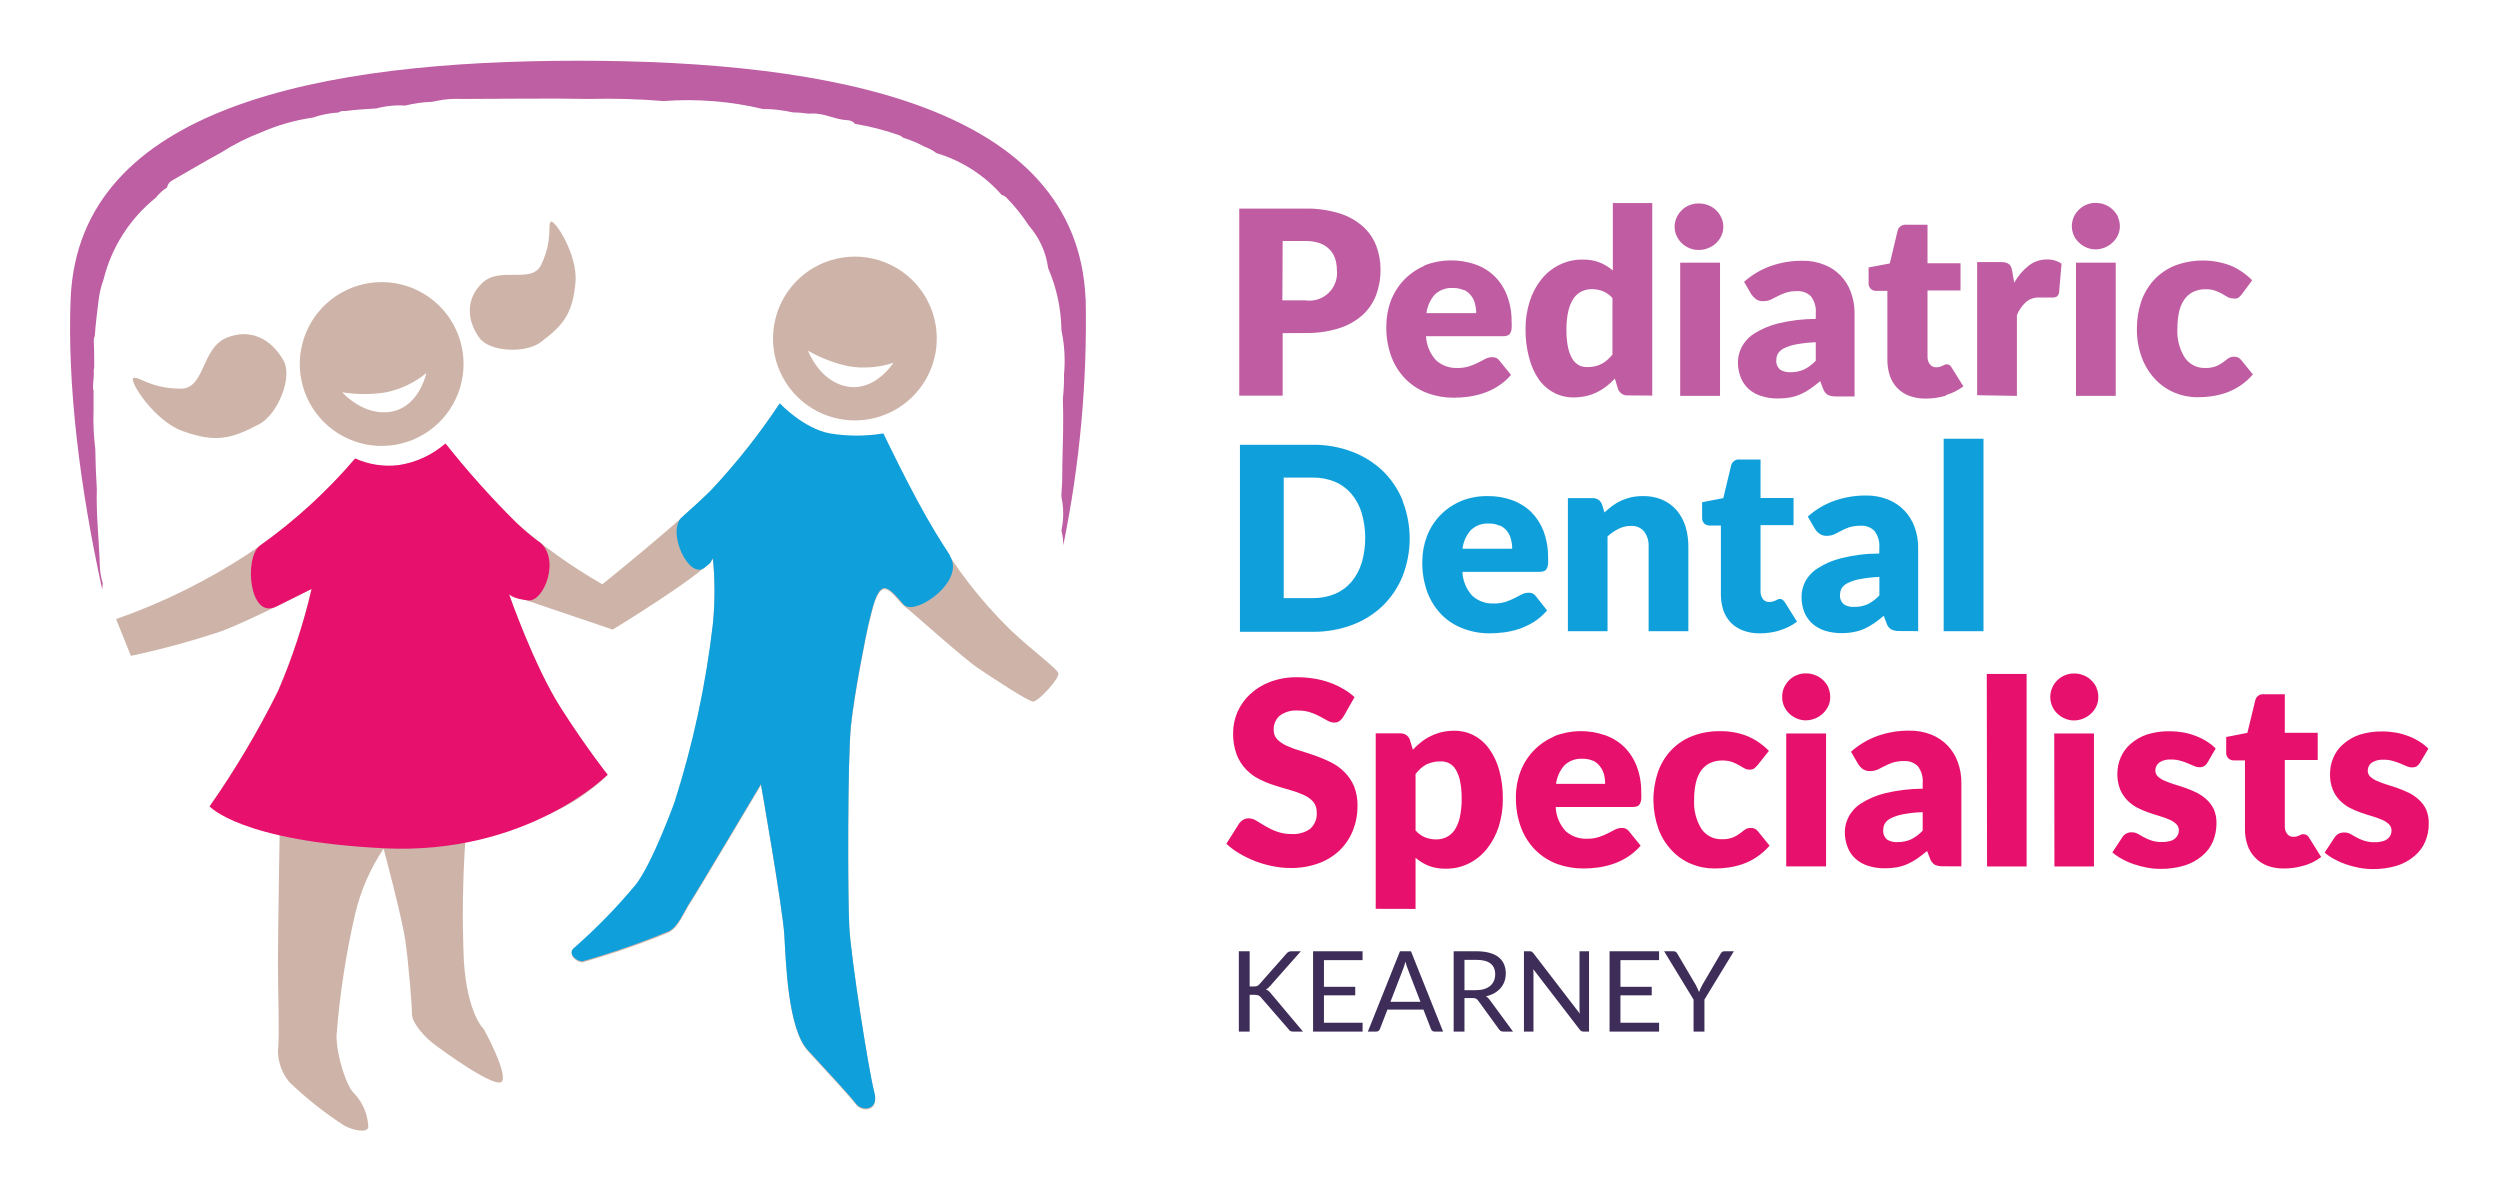 <svg xmlns="http://www.w3.org/2000/svg" width="786" height="375" viewBox="0 0 786 375" fill="none"><g clip-path="url(#clip0_2059_2)"><path d="M341.309 93.992c-2.572-60.524-79.419-74.898-159.533-74.898-80.114.0-156.991 14.163-159.563 74.717-1.119 26.964 2.874 59.404 9.924 91.512L32.318 183.355C31.737 181.513 31.421 179.597 31.38 177.666 31.138 169.798 30.2 161.748 30.442 153.82 30.17 149.613 30.019 145.376 29.958 141.17 29.456 137.156 29.274 133.108 29.414 129.065c0 0 0-.181.0-.302C29.414 128.097 29.414 127.401 29.414 126.735V126.523c0-1.271.0-2.511.0-3.782C29.241 122.341 29.179 121.902 29.232 121.47 29.232 120.562 29.414 119.533 29.474 118.443c.061-1.089.0-1.271.0-1.876C29.473 116.218 29.524 115.872 29.626 115.538 29.626 112.724 29.626 109.909 29.474 107.125 29.464 106.602 29.578 106.083 29.807 105.612 30.019 101.981 30.564 98.228 30.927 94.96 31.167 92.562 31.706 90.204 32.53 87.939c2.507-10.169 8.291-19.23 16.459-25.783C49.974 60.89 51.172 59.805 52.528 58.948 52.599 58.502 52.77 58.078 53.026 57.706 53.282 57.334 53.619 57.024 54.011 56.8 59.305 53.773 64.388 50.747 69.562 47.933 73.517 45.396 77.725 43.276 82.117 41.608 87.288 39.336 92.743 37.779 98.334 36.978 100.94 36.074 103.658 35.534 106.412 35.374 106.786 35.105 107.224 34.939 107.683 34.89H108.53 108.681C111.888 34.497 115.095 34.255 118.302 34.103 121.256 33.301 124.323 32.995 127.378 33.195 130.151 32.495 132.991 32.099 135.85 32.015L137.483 31.682C139.94 31.178 142.451 30.985 144.956 31.107c13.463.0 26.927-.242 40.39.0C193.098 30.909 200.854 31.131 208.582 31.773 219.097 30.985 229.67 31.833 239.925 34.285 241.656 34.264 243.385 34.375 245.099 34.618 246.513 34.782 247.917 35.024 249.304 35.344 250.878 35.344 252.33 35.495 253.994 35.707H254.871C259.228 35.435 262.314 37.614 266.459 37.795 266.913 37.797 267.361 37.902 267.77 38.101 268.178 38.3 268.537 38.589 268.819 38.945 273.544 39.724 278.191 40.919 282.705 42.516 283.174 42.68 283.598 42.949 283.946 43.303 284.733 43.545 285.549 43.817 286.336 44.12 287.807 44.664 289.233 45.322 290.602 46.087 291.979 46.577 293.274 47.27 294.444 48.145 302.369 50.513 309.467 55.064 314.927 61.279 315.55 61.423 316.111 61.763 316.53 62.247 319.139 64.909 321.471 67.829 323.489 70.962 326.787 74.71 328.894 79.357 329.54 84.308 332.212 90.473 333.631 97.108 333.715 103.827 334.681 108.38 334.956 113.052 334.532 117.687 334.564 120.224 334.442 122.76 334.169 125.283 334.411 132.424 334.169 139.566 333.987 146.708 333.987 147.162 333.987 147.616 333.987 148.04 334.02 150.464 333.929 152.888 333.715 155.302 333.715 155.635 333.715 155.938 333.715 156.241 334.456 159.702 334.456 163.28 333.715 166.741 334.085 168.288 334.278 169.872 334.29 171.462 339.504 145.97 341.868 119.976 341.339 93.961" fill="#be5ea3"/><path d="M111.675 144.166C101.867 155.629 90.549 165.707 78.031 174.125 65.071 182.628 51.121 189.519 36.492 194.643l4.659 11.56C50.924 204.121 60.571 201.484 70.044 198.305 79.514 194.643 97.909 185.171 97.909 185.171 95.363 196.156 91.84 206.892 87.38 217.249 81.113 229.872 73.912 242.011 65.839 253.563 69.092 255.79 72.634 257.562 76.368 258.829 80.17 259.911 84.028 260.79 87.925 261.461 87.925 261.461 87.38 294.053 87.38 302.466S87.925 326.676 87.38 330.338C87.395 333.998 88.703 337.534 91.071 340.324 96.402 345.424 102.207 350.004 108.407 354.002 111.584 355.576 115.245 356.091 115.789 354.517 115.701 350.624 114.207 346.894 111.584 344.016 108.952 341.898 105.805 331.911 105.805 325.617 106.799 312.717 108.761 299.91 111.675 287.305 113.397 279.996 116.42 273.056 120.6 266.818c0 0 5.778 21.546 6.837 28.9C128.496 303.072 129.525 316.235 129.525 318.868S133.216 325.708 135.848 327.796C138.48 329.884 156.361 342.927 157.904 339.9 159.447 336.874 152.125 323.589 152.125 323.589S146.891 318.868 145.832 302.043C145.284 289.252 145.455 276.441 146.346 263.67 154.541 261.865 162.623 259.581 170.55 256.831 178.189 253.84 185.161 249.366 191.063 243.667c0 0-6.323-7.868-14.704-21.002-8.38-13.133-16.307-35.769-16.307-35.769l32.584 11.045s26.806-16.311 31.525-22.091C224.834 182.673 224.834 189.545 224.161 196.368 221.972 215.47 217.919 234.312 212.06 252.625c0 0-6.838 18.914-12.102 25.753C194.013 285.541 187.508 292.22 180.504 298.351 178.416 299.924 181.048 302.557 183.136 302.557 192.386 299.935 201.477 296.783 210.365 293.115 213.391 291.511 215.085 286.791 217.173 283.643 219.26 280.496 239.258 246.845 239.258 246.845S246.096 285.731 246.61 294.144C247.125 302.557 247.669 323.589 253.992 330.459 260.316 337.328 267.123 344.652 269.12 347.284 271.117 349.917 276.502 349.403 274.898 343.623 273.295 337.843 267.546 301.558 267.032 291.542 266.518 281.525 266.518 238.462 267.546 228.476 268.575 218.489 272.296 199.545 273.355 195.339 274.414 191.132 275.443 186.412 277.531 185.352 279.618 184.293 282.795 189.559 284.368 190.618s18.395 16.281 23.145 19.459c4.75 3.177 15.762 10.5 17.336 10.5C326.422 220.577 333.26 213.224 332.745 211.65 332.231 210.076 324.849 204.811 317.618 197.972 308.382 188.927 300.422 178.664 293.959 167.468 286.607 155.363 277.652 136.449 277.652 136.449 272.082 137.364 266.4 137.364 260.83 136.449 252.449 134.875 245.067 127.007 245.067 127.007 238.657 136.669 231.451 145.78 223.526 154.243c-10.529 10.531-34.157 29.445-34.157 29.445-9.709-5.553-18.831-12.072-27.23-19.458C154.303 156.445 146.937 148.199 140.084 139.536 135.926 143.17 130.812 145.533 125.35 146.345 120.696 146.913 115.976 146.191 111.705 144.257" fill="#ceb4a8"/><path d="M169.189 170.161C166.702 168.297 164.338 166.276 162.11 164.109 154.273 156.324 146.908 148.078 140.054 139.415 135.896 143.049 130.782 145.412 125.32 146.224 120.666 146.792 115.946 146.07 111.675 144.136c-8.815 10.32-18.864 19.518-29.922 27.387C76.701 175.124 78.274 194.885 86.836 190.709 92.887 187.683 98 185.141 98 185.141 95.454 196.126 91.931 206.862 87.472 217.218 81.204 229.842 74.004 241.981 65.93 253.533c0 0 9.5 10.894 54.67 13.164C165.77 268.966 191.033 243.546 191.033 243.546S184.71 235.678 176.299 222.545c-8.411-13.134-16.277-35.77-16.277-35.77S161.081 188.258 166.073 188.772C171.065 189.287 176.481 175.366 169.34 170.191" fill="#e7106c"/><path d="M298.8 174.791C297.196 172.37 295.623 169.859 294.05 167.286 286.698 155.182 277.743 136.268 277.743 136.268 272.173 137.182 266.491 137.182 260.921 136.268 252.541 134.694 245.158 126.796 245.158 126.796 238.753 136.462 231.547 145.572 223.617 154.032 221.106 156.543 217.869 159.509 214.39 162.596 209.488 166.893 216.417 182.236 221.439 178.544 224.464 176.214 222.982 177.031 224.132 175.518 224.804 182.34 224.804 189.213 224.132 196.035c-2.19 19.103-6.243 37.945-12.102 56.257.0.0-6.838 18.914-12.102 25.753C193.983 285.208 187.478 291.887 180.474 298.018 178.387 299.592 181.019 302.224 183.106 302.224 192.361 299.605 201.453 296.442 210.335 292.752 213.361 291.179 215.055 286.458 217.143 283.311 219.23 280.163 239.229 246.512 239.229 246.512S246.066 285.399 246.58 293.812C247.095 302.224 247.639 323.257 253.963 330.126 260.286 336.995 267.093 344.319 269.09 346.952 271.087 349.584 276.472 349.07 274.869 343.29 273.265 337.51 267.517 301.226 267.002 291.209 266.488 281.192 266.488 238.13 267.517 228.143 268.545 218.157 272.267 199.213 273.326 195.006 274.384 190.8 275.413 186.079 277.501 185.02 279.588 183.961 283.552 189.68 284.338 190.285 288.181 193.523 303.792 182.478 298.558 174.64" fill="#0fa0db"/><path d="M173.213 69.691C172.003 70.629 174 75.078 170.188 83.158 167.313 89.483 157.299 83.551 151.611 88.968 146.438 93.901 146.649 100.589 150.734 106.248 153.941 110.666 165.256 111.18 170.006 107.579 177.297 102.102 180.051 98.501 180.928 88.756 181.715 80.071 174.302 68.723 173.092 69.691" fill="#ceb4a8"/><path d="M41.938 118.867C43.451 118.08 46.991 122.135 56.854 122.196c7.685.0 6.384-12.831 14.492-16.039C78.698 103.131 85.323 106.581 89.105 113.299 92.131 118.595 87.35 130.215 81.542 133.332 72.616 138.114 67.624 139.173 57.519 135.572c-9.076-3.208-17.094-15.948-15.581-16.705" fill="#ceb4a8"/><path d="M123.171 129.398C114.428 131.093 107.59 123.346 107.59 123.346 112.17 124.076 116.837 124.076 121.417 123.346 126.044 122.363 130.37 120.288 134.033 117.293c0 0-2.118 10.441-10.862 12.105v0zm-3.176-40.702c-5.092.0-10.07 1.51-14.304 4.34C101.457 95.866 98.157 99.888 96.208 104.593 94.259 109.299 93.749 114.477 94.743 119.473 95.736 124.468 98.188 129.057 101.789 132.659c3.601 3.601 8.188 6.054 13.183 7.048C119.966 140.7 125.143 140.19 129.848 138.241 134.552 136.292 138.573 132.991 141.402 128.756 144.231 124.521 145.741 119.542 145.741 114.449 145.741 107.619 143.029 101.068 138.2 96.239 133.372 91.409 126.823 88.696 119.995 88.696" fill="#ceb4a8"/><path d="M266.397 121.53C257.624 119.986 254.023 110.242 254.023 110.242 258.03 112.561 262.381 114.226 266.912 115.175 271.593 115.926 276.387 115.542 280.889 114.055 280.889 114.055 275.171 123.134 266.397 121.53zm11.558-39.159C273.199 80.555 268.012 80.19 263.049 81.322 258.087 82.454 253.571 85.031 250.072 88.73S244.249 97.08 243.393 102.099C242.537 107.118 243.187 112.278 245.262 116.927 247.337 121.577 250.743 125.506 255.05 128.22 259.356 130.934 264.371 132.31 269.459 132.174 274.548 132.038 279.482 130.397 283.638 127.457 287.794 124.518 290.986 120.412 292.81 115.659 294.023 112.498 294.601 109.128 294.51 105.744 294.42 102.359 293.663 99.025 292.284 95.933 290.904 92.841 288.928 90.052 286.469 87.725 284.011 85.398 281.117 83.578 277.955 82.371" fill="#ceb4a8"/><path d="M763.481 235.376C762.67 234.557 761.766 233.836 760.788 233.227 759.72 232.539 758.584 231.961 757.399 231.502 756.106 230.998 754.769 230.613 753.406 230.352 751.967 230.097 750.51 229.965 749.049 229.959 746.578 229.918 744.116 230.276 741.758 231.018 739.862 231.68 738.114 232.708 736.614 234.044 735.292 235.191 734.256 236.632 733.589 238.251 732.898 239.856 732.548 241.587 732.56 243.335 732.511 244.999 732.799 246.657 733.407 248.207 733.912 249.481 734.662 250.643 735.616 251.626 736.506 252.537 737.526 253.312 738.642 253.926 739.795 254.522 740.988 255.038 742.212 255.47 743.422 255.893 744.632 256.287 745.812 256.62 746.842 256.921 747.852 257.285 748.837 257.709 749.653 258.033 750.402 258.505 751.046 259.101 751.324 259.365 751.543 259.685 751.689 260.039 751.835 260.394 751.905 260.776 751.893 261.159 751.893 261.617 751.8 262.07 751.621 262.49 751.414 262.941 751.115 263.343 750.743 263.671 750.266 264.061 749.708 264.34 749.11 264.488 748.313 264.712 747.486 264.814 746.659 264.79 745.5 264.826 744.344 264.663 743.24 264.306 742.425 264.034 741.635 263.69 740.88 263.277L739.005 262.218C738.404 261.885 737.725 261.718 737.038 261.734 736.373 261.708 735.714 261.865 735.132 262.188 734.625 262.509 734.2 262.944 733.892 263.459L730.866 268.059C731.798 268.852 732.812 269.542 733.892 270.116 735.071 270.77 736.306 271.316 737.583 271.751 738.937 272.209 740.322 272.573 741.728 272.84 743.144 273.107 744.582 273.239 746.024 273.233 748.584 273.269 751.135 272.911 753.587 272.174 755.608 271.548 757.481 270.518 759.094 269.148 760.562 267.933 761.723 266.388 762.482 264.639 763.247 262.82 763.628 260.862 763.602 258.889 763.641 257.395 763.362 255.91 762.785 254.532 762.255 253.387 761.505 252.359 760.576 251.505 759.671 250.654 758.653 249.931 757.551 249.357 756.398 248.791 755.217 248.286 754.011 247.844 752.801 247.42 751.621 247.027 750.471 246.694 749.443 246.375 748.434 246.001 747.446 245.574 746.637 245.249 745.89 244.789 745.237 244.212 744.971 243.966 744.76 243.666 744.619 243.332 744.478 242.998 744.41 242.638 744.42 242.275 744.413 241.785 744.524 241.3 744.746 240.863 744.967 240.425 745.291 240.048 745.691 239.764 746.788 239.09 748.067 238.773 749.352 238.856 750.374 238.829 751.395 238.961 752.377 239.249 753.171 239.471 753.949 239.744 754.707 240.066L756.613 240.883C757.172 241.143 757.781 241.277 758.398 241.277 758.883 241.289 759.363 241.174 759.79 240.944 760.212 240.665 760.564 240.292 760.818 239.855L763.481 235.376zm-39.15 36.798C726.295 271.601 728.14 270.678 729.777 269.451L725.995 263.398C725.817 263.084 725.581 262.807 725.299 262.581 725.035 262.394 724.716 262.298 724.392 262.309 724.154 262.246 723.903 262.246 723.665 262.309L723.03 262.611C722.768 262.746 722.495 262.857 722.213 262.944 721.839 263.049 721.452 263.1 721.064 263.096 720.672 263.115 720.281 263.037 719.928 262.868 719.574 262.699 719.267 262.444 719.037 262.127 718.542 261.432 718.296 260.589 718.341 259.737v-20.79h10.347V230.383H718.341V218.278H711.775C711.161 218.196 710.538 218.351 710.033 218.71 709.528 219.069 709.177 219.607 709.053 220.214L706.572 230.413 699.916 231.714V236.616C699.896 236.951 699.948 237.286 700.068 237.599 700.188 237.912 700.373 238.196 700.611 238.432 701.06 238.856 701.659 239.085 702.275 239.068H705.815v21.637C705.794 262.424 706.07 264.134 706.632 265.759 707.116 267.203 707.923 268.517 708.992 269.602 710.054 270.735 711.357 271.614 712.804 272.174 714.498 272.796 716.294 273.094 718.099 273.052 720.21 273.058 722.31 272.752 724.331 272.144V272.174zm-27.713-36.859C695.801 234.503 694.898 233.783 693.925 233.167 692.847 232.478 691.701 231.9 690.506 231.442 689.225 230.933 687.898 230.548 686.543 230.292 685.095 230.037 683.627 229.905 682.156 229.898 679.695 229.86 677.243 230.217 674.895 230.957 672.999 231.62 671.252 232.648 669.752 233.984 668.44 235.141 667.406 236.579 666.726 238.19 666.05 239.8 665.7 241.528 665.698 243.274 665.663 244.938 665.951 246.592 666.545 248.146 667.071 249.416 667.83 250.576 668.784 251.566 669.674 252.477 670.693 253.252 671.809 253.866 672.962 254.462 674.155 254.977 675.379 255.409 676.589 255.833 677.799 256.226 678.949 256.559 679.978 256.862 680.988 257.226 681.975 257.649 682.787 257.979 683.534 258.451 684.183 259.041 684.461 259.305 684.681 259.624 684.827 259.979 684.972 260.334 685.042 260.715 685.03 261.098 685.03 261.556 684.938 262.009 684.758 262.43 684.54 262.882 684.231 263.284 683.85 263.61 683.389 264.007 682.839 264.287 682.247 264.427 681.45 264.651 680.624 264.753 679.796 264.73 678.637 264.768 677.48 264.604 676.377 264.246 675.562 263.973 674.772 263.629 674.018 263.217L672.142 262.158C671.541 261.825 670.862 261.657 670.175 261.673 669.562 261.657 668.955 261.809 668.422 262.113 667.888 262.417 667.448 262.862 667.15 263.398L664.124 267.998C665.056 268.791 666.07 269.481 667.15 270.056 668.327 270.715 669.562 271.262 670.841 271.69 672.196 272.149 673.581 272.513 674.986 272.78 676.392 273.046 677.821 273.177 679.252 273.173 681.812 273.212 684.364 272.855 686.815 272.114 688.848 271.494 690.733 270.464 692.352 269.088 693.821 267.872 694.982 266.327 695.74 264.579 696.491 262.755 696.872 260.801 696.86 258.829 696.899 257.335 696.62 255.849 696.043 254.471 695.503 253.333 694.754 252.306 693.834 251.445 692.924 250.6 691.907 249.877 690.809 249.296 689.656 248.73 688.475 248.225 687.269 247.783 686.059 247.359 684.879 246.966 683.699 246.633 682.673 246.311 681.663 245.937 680.674 245.513 679.862 245.196 679.114 244.735 678.465 244.152 678.199 243.906 677.988 243.606 677.847 243.272 677.706 242.938 677.638 242.577 677.648 242.215 677.641 241.725 677.752 241.24 677.974 240.802 678.195 240.365 678.519 239.988 678.919 239.703 680.003 239.024 681.274 238.707 682.549 238.795 683.572 238.77 684.593 238.902 685.575 239.189 686.36 239.405 687.129 239.678 687.874 240.006L689.811 240.823C690.359 241.082 690.959 241.216 691.565 241.216 692.051 241.233 692.532 241.118 692.957 240.883 693.397 240.616 693.761 240.241 694.016 239.794L696.618 235.315zM659.163 216.22C658.763 215.343 658.198 214.552 657.499 213.89 656.808 213.205 655.984 212.67 655.078 212.316 654.119 211.921 653.09 211.725 652.053 211.741 651.065 211.726 650.085 211.922 649.179 212.316 648.295 212.678 647.493 213.213 646.819 213.89 646.128 214.546 645.582 215.34 645.215 216.22 644.791 217.171 644.584 218.205 644.61 219.246 644.61 220.207 644.816 221.156 645.215 222.03 645.575 222.905 646.122 223.69 646.819 224.33 647.501 224.997 648.301 225.53 649.179 225.904 650.083 226.307 651.063 226.513 652.053 226.509 654.059 226.491 655.983 225.712 657.438 224.33 658.144 223.685 658.71 222.902 659.102 222.03 659.501 221.156 659.708 220.207 659.707 219.246 659.733 218.205 659.527 217.171 659.102 216.22H659.163zM645.911 272.416H658.346V230.594H645.851L645.911 272.416zm-21.178.0H637.168V211.892H624.642L624.733 272.416zM593.268 263.913C592.84 263.542 592.509 263.073 592.303 262.546 592.098 262.018 592.024 261.449 592.088 260.887 592.081 260.174 592.269 259.472 592.633 258.859 593.116 258.128 593.799 257.551 594.599 257.195 595.82 256.622 597.113 256.214 598.442 255.984 600.438 255.611 602.462 255.399 604.493 255.349v5.81C603.434 262.287 602.184 263.219 600.802 263.913 599.467 264.495 598.022 264.784 596.566 264.76 595.362 264.838 594.165 264.53 593.147 263.883L593.268 263.913zM616.655 272.386V246.21C616.685 243.961 616.306 241.725 615.535 239.612 614.839 237.645 613.728 235.852 612.277 234.353 610.825 232.854 609.068 231.686 607.125 230.927 604.945 230.087 602.623 229.676 600.287 229.717 596.91 229.69 593.554 230.243 590.364 231.351 587.266 232.462 584.411 234.157 581.953 236.344L584.222 240.248C584.599 240.854 585.093 241.378 585.674 241.791 586.316 242.227 587.078 242.449 587.853 242.427 588.715 242.454 589.573 242.289 590.364 241.943L592.512 240.853C593.33 240.426 594.18 240.062 595.053 239.764 596.228 239.402 597.455 239.239 598.684 239.28 599.475 239.232 600.267 239.353 601.007 239.635 601.748 239.917 602.42 240.353 602.98 240.914 604.121 242.431 604.66 244.318 604.493 246.21v1.755C600.476 247.985 596.476 248.473 592.572 249.417 589.914 250.074 587.381 251.158 585.069 252.625 583.417 253.681 582.071 255.152 581.166 256.892 580.439 258.307 580.046 259.87 580.017 261.462 579.982 263.16 580.291 264.848 580.924 266.425 581.463 267.817 582.323 269.061 583.435 270.056 584.586 271.056 585.938 271.799 587.399 272.235 589.082 272.761 590.839 273.017 592.602 272.991 593.911 272.999 595.217 272.888 596.505 272.658 597.652 272.435 598.769 272.08 599.833 271.599 600.893 271.12 601.906 270.542 602.859 269.874 603.827 269.209 604.825 268.422 605.884 267.544L606.762 269.844C607.023 270.671 607.556 271.386 608.274 271.872 609.123 272.237 610.044 272.402 610.967 272.356L616.655 272.386zM574.873 216.19C574.463 215.319 573.9 214.53 573.209 213.859 572.512 213.168 571.677 212.632 570.759 212.286 569.801 211.884 568.771 211.689 567.733 211.711 566.745 211.7 565.766 211.896 564.859 212.286 563.975 212.648 563.173 213.183 562.499 213.859 561.827 214.532 561.284 215.322 560.896 216.19 560.48 217.143 560.284 218.177 560.321 219.216 560.31 220.174 560.506 221.124 560.896 222 561.277 222.863 561.822 223.644 562.499 224.3 563.181 224.966 563.982 225.5 564.859 225.873 565.764 226.274 566.743 226.48 567.733 226.479 569.215 226.475 570.666 226.053 571.919 225.26 573.171 224.468 574.174 223.338 574.813 222 575.212 221.126 575.418 220.177 575.418 219.216 575.444 218.175 575.237 217.141 574.813 216.19H574.873zm-13.282 56.196h12.526V230.594H561.591v41.792zM556.146 236.072C554.24 234.115 551.968 232.552 549.459 231.472 546.711 230.367 543.768 229.831 540.807 229.898 537.699 229.826 534.61 230.393 531.73 231.563 529.243 232.574 527.011 234.124 525.195 236.102 523.411 238.073 522.051 240.391 521.202 242.911 519.306 248.662 519.381 254.88 521.413 260.584 522.337 263.116 523.768 265.433 525.619 267.393 527.318 269.204 529.38 270.637 531.67 271.599 533.99 272.565 536.479 273.058 538.991 273.052 540.469 273.055 541.945 272.953 543.408 272.749 544.942 272.53 546.452 272.165 547.916 271.66 549.454 271.118 550.917 270.386 552.273 269.481 553.79 268.469 555.164 267.258 556.357 265.88L552.727 261.401C552.472 261.042 552.13 260.754 551.733 260.564 551.336 260.373 550.897 260.286 550.458 260.312 549.789 260.281 549.13 260.472 548.582 260.856L546.948 262.097C546.288 262.592 545.566 262.999 544.8 263.308 543.697 263.711 542.525 263.896 541.351 263.852 540.096 263.895 538.851 263.621 537.73 263.055 536.609 262.489 535.648 261.649 534.937 260.614 533.235 257.849 532.432 254.625 532.638 251.384 532.609 249.655 532.782 247.929 533.152 246.24 533.441 244.86 533.985 243.546 534.756 242.366 535.472 241.344 536.428 240.513 537.539 239.945 538.777 239.362 540.134 239.072 541.502 239.098 542.529 239.081 543.551 239.234 544.528 239.552 545.28 239.825 546.009 240.159 546.706 240.55L548.37 241.519C548.882 241.823 549.469 241.98 550.064 241.973 550.588 242.008 551.109 241.87 551.547 241.579 551.94 241.248 552.305 240.883 552.636 240.49L556.146 236.072zM500.749 239.098C501.642 239.51 502.421 240.133 503.019 240.914 503.601 241.66 504.033 242.514 504.289 243.425 504.543 244.414 504.665 245.431 504.652 246.452h-15.43C489.486 244.268 490.416 242.218 491.885 240.581 492.636 239.878 493.522 239.336 494.49 238.987 495.457 238.638 496.486 238.491 497.512 238.553 498.687 238.516 499.856 238.743 500.931 239.219L500.749 239.098zM488.648 231.563C486.218 232.581 484.022 234.087 482.195 235.987 480.369 237.886 478.951 240.14 478.028 242.608 477.065 245.15 476.583 247.849 476.606 250.567 476.535 253.902 477.1 257.219 478.27 260.342 479.281 262.978 480.838 265.371 482.839 267.363 484.751 269.243 487.04 270.697 489.555 271.63 492.203 272.586 494.999 273.067 497.815 273.052 499.322 273.052 500.828 272.951 502.323 272.749 503.926 272.53 505.506 272.166 507.042 271.66 508.66 271.127 510.204 270.395 511.641 269.481 513.199 268.488 514.605 267.275 515.816 265.88L512.186 261.401C511.93 261.042 511.588 260.754 511.192 260.564 510.795 260.373 510.356 260.286 509.917 260.312 509.169 260.302 508.431 260.479 507.769 260.826L505.499 262.006C504.605 262.465 503.674 262.85 502.716 263.156 501.504 263.543 500.236 263.727 498.964 263.701 496.516 263.8 494.122 262.956 492.278 261.341 490.342 259.26 489.215 256.554 489.101 253.714h24.204C513.778 253.732 514.25 253.66 514.697 253.503 515.061 253.377 515.364 253.118 515.544 252.776 515.798 252.353 515.954 251.877 515.998 251.384 516.052 250.619 516.052 249.85 515.998 249.084 516.047 246.318 515.575 243.566 514.606 240.974 513.755 238.707 512.435 236.644 510.733 234.922 509.013 233.246 506.948 231.965 504.683 231.169 499.412 229.316 493.648 229.445 488.466 231.532L488.648 231.563zM455.64 239.975C456.5 240.434 457.213 241.126 457.697 241.973 458.35 243.11 458.81 244.347 459.059 245.635 459.418 247.468 459.58 249.335 459.543 251.203 459.571 253.187 459.368 255.167 458.938 257.104 458.62 258.503 458.057 259.836 457.274 261.038 456.627 261.97 455.752 262.72 454.732 263.217 453.738 263.681 452.653 263.919 451.555 263.913 450.367 263.916 449.187 263.7 448.076 263.277 446.913 262.794 445.878 262.048 445.051 261.098V243.335C445.539 242.718 446.075 242.142 446.654 241.61 447.186 241.126 447.775 240.709 448.409 240.369 449.063 240.045 449.754 239.801 450.466 239.643 451.28 239.454 452.112 239.363 452.947 239.37 453.889 239.357 454.822 239.564 455.67 239.975H455.64zm-10.589 45.787V269.693C446.251 270.729 447.61 271.567 449.074 272.174 450.829 272.853 452.701 273.172 454.581 273.112 457.1 273.151 459.591 272.58 461.842 271.448 464.046 270.354 465.978 268.782 467.5 266.848 469.136 264.778 470.386 262.431 471.191 259.918 472.072 257.098 472.511 254.158 472.492 251.203 472.535 248.138 472.148 245.082 471.342 242.124 470.704 239.709 469.627 237.432 468.165 235.406 466.92 233.64 465.27 232.198 463.355 231.2 461.487 230.227 459.409 229.728 457.304 229.747 455.961 229.74 454.622 229.882 453.31 230.171 452.12 230.46 450.963 230.876 449.861 231.411 448.785 231.921 447.771 232.551 446.836 233.288 445.894 234.022 445.014 234.832 444.204 235.709L443.296 232.682C443.096 232.045 442.691 231.491 442.144 231.108 441.596 230.725 440.938 230.534 440.27 230.564h-7.745v55.168L445.051 285.762zm-19.182-66.576C424.786 218.18 423.588 217.306 422.299 216.583 420.936 215.778 419.497 215.109 418.003 214.586 416.421 214.023 414.791 213.607 413.132 213.345 411.391 213.065 409.631 212.923 407.868 212.921 404.936 212.867 402.02 213.37 399.275 214.404 396.927 215.282 394.777 216.619 392.952 218.338 391.275 219.918 389.937 221.823 389.019 223.937 388.15 225.975 387.697 228.167 387.688 230.383 387.626 232.745 388.016 235.097 388.838 237.313 389.517 239.065 390.546 240.661 391.863 242.003 393.067 243.249 394.48 244.273 396.038 245.029 397.589 245.799 399.197 246.447 400.849 246.966 402.482 247.481 404.086 247.965 405.629 248.388 407.059 248.78 408.455 249.286 409.804 249.902 410.956 250.376 411.989 251.1 412.83 252.02 413.614 252.959 414.023 254.156 413.979 255.379 414.061 256.346 413.918 257.32 413.561 258.223 413.204 259.126 412.643 259.934 411.922 260.584 410.237 261.769 408.199 262.345 406.143 262.218 404.525 262.251 402.915 261.984 401.393 261.431 400.152 260.982 398.956 260.414 397.823 259.737 396.764 259.131 395.857 258.556 395.009 258.042 394.291 257.565 393.451 257.302 392.589 257.285 391.984 257.277 391.387 257.434 390.865 257.739 390.367 258.032 389.935 258.423 389.594 258.889L385.57 265.275C386.798 266.439 388.159 267.455 389.624 268.301 392.87 270.25 396.434 271.613 400.153 272.326 401.994 272.708 403.869 272.901 405.75 272.901 408.792 272.944 411.817 272.431 414.675 271.387 417.149 270.484 419.406 269.071 421.301 267.242 423.075 265.477 424.466 263.365 425.385 261.038 426.341 258.61 426.824 256.021 426.807 253.412 426.851 251.26 426.471 249.122 425.688 247.117 424.965 245.468 423.939 243.969 422.662 242.699 421.437 241.466 420.016 240.443 418.457 239.673 416.89 238.882 415.273 238.194 413.616 237.615 411.982 237.04 410.379 236.526 408.806 236.041 407.366 235.635 405.961 235.119 404.6 234.498 403.477 234.012 402.451 233.325 401.575 232.471 401.191 232.07 400.894 231.594 400.701 231.074 400.509 230.553 400.425 229.999 400.455 229.444 400.419 228.615 400.568 227.787 400.893 227.023 401.217 226.258 401.709 225.576 402.331 225.026 403.978 223.811 406.009 223.23 408.049 223.392 409.383 223.366 410.712 223.56 411.982 223.967 413.027 224.31 414.04 224.746 415.008 225.268L417.428 226.6C418.035 226.955 418.722 227.153 419.425 227.175 420.038 227.212 420.646 227.042 421.15 226.691 421.662 226.292 422.093 225.799 422.42 225.238L425.869 219.186z" fill="#e7106c"/><path d="M611.088 198.456H623.613V137.932H611.088v60.524zM579.684 189.952C579.256 189.582 578.925 189.113 578.719 188.586 578.514 188.058 578.44 187.489 578.504 186.926 578.501 186.214 578.689 185.514 579.048 184.899 579.535 184.178 580.217 183.611 581.015 183.265 582.222 182.683 583.505 182.275 584.827 182.054 586.825 181.687 588.848 181.465 590.878 181.388V187.199C589.83 188.326 588.59 189.258 587.217 189.952 585.886 190.546 584.439 190.836 582.981 190.8 581.776 190.895 580.573 190.586 579.563 189.922L579.684 189.952zM603.071 198.426V172.31C603.098 170.051 602.719 167.806 601.951 165.682 601.233 163.731 600.121 161.949 598.684 160.447 597.233 158.953 595.479 157.787 593.54 157.028 591.362 156.177 589.041 155.756 586.703 155.787 583.326 155.761 579.969 156.313 576.779 157.421 573.679 158.525 570.822 160.221 568.368 162.414L570.607 166.257C570.976 166.869 571.471 167.396 572.06 167.801 572.695 168.253 573.459 168.486 574.238 168.467 575.099 168.475 575.953 168.311 576.749 167.982L578.897 166.863C579.705 166.436 580.545 166.072 581.408 165.773 582.587 165.429 583.811 165.265 585.039 165.289 585.83 165.236 586.624 165.354 587.365 165.636 588.107 165.918 588.779 166.357 589.335 166.923 590.483 168.449 591.022 170.348 590.848 172.249v1.786C586.84 174.027 582.846 174.514 578.958 175.487 576.291 176.118 573.753 177.203 571.454 178.695 569.795 179.739 568.439 181.2 567.521 182.932 566.807 184.35 566.424 185.913 566.402 187.501 566.376 189.206 566.674 190.901 567.279 192.495 567.848 193.869 568.716 195.1 569.821 196.096 570.978 197.094 572.326 197.846 573.784 198.305 575.471 198.817 577.225 199.072 578.988 199.061 580.298 199.072 581.605 198.95 582.891 198.698 584.027 198.488 585.134 198.143 586.188 197.669 587.245 197.183 588.257 196.606 589.214 195.944 590.182 195.279 591.18 194.492 592.239 193.614L593.117 195.914C593.366 196.74 593.902 197.448 594.629 197.911 595.475 198.286 596.399 198.452 597.322 198.396L603.071 198.426zM559.534 198.184C561.498 197.61 563.343 196.688 564.98 195.46L561.198 189.408C561.003 189.097 560.758 188.821 560.472 188.591 560.212 188.394 559.89 188.298 559.564 188.318 559.324 188.319 559.087 188.371 558.868 188.47L558.233 188.803C557.97 188.927 557.697 189.028 557.416 189.105 557.045 189.225 556.656 189.276 556.267 189.257 555.877 189.282 555.488 189.21 555.133 189.046 554.779 188.882 554.472 188.632 554.24 188.318 553.736 187.614 553.48 186.763 553.513 185.897v-20.79H563.891V156.574H553.513V144.469H547.009C546.39 144.386 545.764 144.54 545.254 144.899 544.743 145.258 544.387 145.796 544.256 146.406L541.805 156.604 535.149 157.905V162.777C535.127 163.117 535.178 163.457 535.298 163.775 535.418 164.094 535.604 164.383 535.845 164.623 536.289 165.032 536.876 165.249 537.478 165.229H541.049v21.637C541.03 188.582 541.295 190.29 541.835 191.92 542.342 193.362 543.146 194.681 544.195 195.793 545.286 196.876 546.596 197.712 548.037 198.244 549.724 198.854 551.508 199.152 553.302 199.122 555.422 199.126 557.532 198.82 559.564 198.214L559.534 198.184zM505.409 198.456V168.648C506.444 167.683 507.616 166.878 508.888 166.257 510.088 165.652 511.416 165.34 512.76 165.35 513.538 165.298 514.316 165.427 515.035 165.726 515.754 166.026 516.394 166.487 516.905 167.074 517.92 168.455 518.422 170.145 518.327 171.856v26.6h12.495v-26.6C530.839 169.704 530.533 167.562 529.915 165.501 529.336 163.653 528.401 161.936 527.162 160.447 525.934 159.027 524.404 157.9 522.684 157.149 520.773 156.332 518.711 155.93 516.633 155.968 515.373 155.959 514.116 156.081 512.882 156.331 511.79 156.579 510.726 156.934 509.705 157.391 508.73 157.833 507.807 158.381 506.952 159.025 506.074 159.66 505.257 160.387 504.44 161.113L503.714 158.692C503.509 158.06 503.102 157.513 502.555 157.136 502.008 156.758 501.352 156.571 500.689 156.604h-7.745v41.852h12.465zm-33.916-33.288C472.389 165.574 473.177 166.186 473.793 166.953 474.378 167.706 474.8 168.571 475.033 169.495 475.313 170.479 475.445 171.499 475.426 172.522H459.815C460.059 170.323 460.991 168.258 462.477 166.621 463.226 165.923 464.107 165.384 465.069 165.035 466.031 164.687 467.053 164.537 468.074 164.593 469.252 164.562 470.421 164.8 471.493 165.289V165.168zm-12.283-7.565C456.782 158.634 454.59 160.147 452.764 162.051 450.939 163.955 449.519 166.209 448.59 168.678 447.64 171.224 447.158 173.92 447.168 176.637 447.112 179.961 447.677 183.265 448.832 186.382 449.854 189.021 451.409 191.422 453.401 193.433 455.324 195.308 457.623 196.752 460.148 197.669 462.79 198.651 465.589 199.143 468.407 199.122 469.904 199.106 471.399 199.005 472.885 198.819 474.498 198.601 476.088 198.236 477.635 197.73 479.239 197.166 480.781 196.435 482.234 195.551 483.792 194.547 485.198 193.324 486.409 191.92L482.869 187.441C482.614 187.082 482.272 186.794 481.875 186.603 481.478 186.413 481.039 186.326 480.6 186.351 479.853 186.353 479.118 186.529 478.452 186.866L476.183 188.046C475.275 188.508 474.334 188.902 473.369 189.226 472.152 189.587 470.887 189.761 469.617 189.741 467.177 189.842 464.793 188.996 462.961 187.38 461.021 185.315 459.892 182.617 459.785 179.785h24.203C484.461 179.79 484.931 179.718 485.38 179.573 485.753 179.449 486.066 179.19 486.257 178.846 486.498 178.406 486.652 177.923 486.711 177.424 486.751 176.658 486.751 175.89 486.711 175.124 486.744 172.368 486.272 169.63 485.32 167.044 484.454 164.784 483.137 162.724 481.447 160.992 479.718 159.326 477.656 158.047 475.396 157.239 472.949 156.369 470.368 155.939 467.772 155.968 464.816 155.92 461.882 156.476 459.149 157.603H459.21zM428.108 176.94C427.451 179.163 426.338 181.224 424.841 182.992 423.434 184.632 421.662 185.917 419.667 186.745 417.451 187.651 415.072 188.094 412.678 188.046H403.602V150.158H412.678C415.072 150.11 417.451 150.553 419.667 151.459 421.662 152.287 423.434 153.572 424.841 155.212 426.338 156.98 427.451 159.042 428.108 161.264 429.6 166.414 429.6 171.881 428.108 177.031V176.94zm12.889-19.549C439.593 153.898 437.481 150.735 434.794 148.1 432.024 145.46 428.752 143.402 425.173 142.048 421.185 140.528 416.945 139.779 412.678 139.839H389.836v58.799h22.842C416.942 198.692 421.179 197.954 425.173 196.459 428.758 195.116 432.031 193.056 434.794 190.406 437.476 187.756 439.587 184.583 440.997 181.086 443.942 173.525 443.942 165.133 440.997 157.572" fill="#0fa0db"/><path d="M708.085 88.121C706.164 86.168 703.883 84.606 701.368 83.521 695.687 81.363 689.411 81.363 683.73 83.521 681.237 84.538 678.996 86.087 677.164 88.061 675.386 90.037 674.028 92.353 673.171 94.87 672.272 97.603 671.822 100.465 671.84 103.343 671.801 106.437 672.324 109.513 673.383 112.421 674.318 114.948 675.748 117.263 677.588 119.23 679.29 121.039 681.351 122.472 683.639 123.437 685.957 124.408 688.447 124.902 690.961 124.889 692.428 124.891 693.894 124.79 695.347 124.587 696.881 124.368 698.391 124.003 699.855 123.497 701.4 122.95 702.873 122.218 704.242 121.318 705.756 120.314 707.121 119.102 708.296 117.717L704.666 113.239C704.411 112.88 704.069 112.592 703.672 112.401 703.275 112.211 702.836 112.124 702.397 112.149 701.73 112.129 701.074 112.32 700.521 112.694L698.887 113.935C698.227 114.429 697.505 114.836 696.739 115.145 695.636 115.548 694.464 115.733 693.29 115.69 692.04 115.73 690.799 115.455 689.684 114.889 688.568 114.323 687.613 113.485 686.906 112.452 685.179 109.697 684.364 106.467 684.577 103.222 684.564 101.494 684.737 99.769 685.091 98.077 685.39 96.696 685.944 95.382 686.725 94.204 687.43 93.183 688.376 92.352 689.478 91.783 690.718 91.205 692.073 90.915 693.441 90.935 694.468 90.914 695.491 91.068 696.467 91.389 697.224 91.65 697.953 91.985 698.645 92.388L700.309 93.356C700.821 93.661 701.408 93.818 702.003 93.81 702.58 93.974 703.198 93.909 703.728 93.629 704.136 93.314 704.502 92.947 704.817 92.539L708.085 88.121zM665.94 68.269C665.541 67.392 664.976 66.601 664.276 65.939 663.585 65.254 662.761 64.719 661.856 64.365 660.897 63.97 659.867 63.774 658.83 63.791 657.842 63.776 656.862 63.972 655.956 64.365 655.068 64.72 654.265 65.256 653.596 65.939 652.906 66.603 652.351 67.394 651.962 68.269 651.584 69.18 651.388 70.157 651.388 71.144 651.392 72.101 651.587 73.048 651.962 73.928 652.344 74.799 652.9 75.582 653.596 76.228 654.273 76.901 655.074 77.436 655.956 77.802 656.86 78.205 657.84 78.411 658.83 78.407 660.836 78.388 662.761 77.61 664.215 76.228 664.921 75.583 665.487 74.8 665.879 73.928 666.279 73.054 666.485 72.105 666.485 71.144 666.489 70.154 666.282 69.174 665.879 68.269H665.94zM652.688 124.466h12.496V82.583H652.688V124.466zm-18.576.0V99.076C634.738 97.54 635.688 96.157 636.896 95.021 638.096 93.972 639.661 93.439 641.252 93.538H642.341 643.491 644.58 645.427C645.875 93.56 646.319 93.444 646.698 93.205 647.057 92.894 647.293 92.464 647.364 91.995L648.15 82.916C646.805 81.98 645.189 81.512 643.552 81.584 641.456 81.553 639.414 82.248 637.773 83.552 635.946 85.025 634.416 86.832 633.265 88.878L632.66 85.337C632.576 84.874 632.455 84.418 632.297 83.975 632.173 83.612 631.941 83.295 631.631 83.067 631.336 82.814 630.983 82.637 630.603 82.553 630.087 82.434 629.558 82.383 629.029 82.402H621.617V124.254L634.112 124.466zM611.845 124.193C613.809 123.62 615.654 122.697 617.291 121.47L613.509 115.417C613.357 115.19 613.174 114.986 612.964 114.812 612.704 114.616 612.382 114.519 612.057 114.54 611.816 114.54 611.579 114.592 611.361 114.691L610.725 114.994C610.463 115.128 610.19 115.239 609.908 115.327 609.534 115.432 609.147 115.482 608.759 115.478 608.367 115.498 607.977 115.42 607.623 115.25 607.269 115.081 606.962 114.827 606.732 114.509 606.228 113.817 605.972 112.975 606.006 112.119V91.329H616.383V82.765H606.006V70.66H599.35C598.731 70.577 598.105 70.731 597.594 71.09 597.084 71.449 596.728 71.987 596.596 72.597L594.146 82.825 587.49 84.096v4.902C587.464 89.317 587.506 89.637 587.612 89.938 587.718 90.239 587.887 90.514 588.107 90.745 588.327 90.976 588.593 91.159 588.888 91.28 589.183 91.402 589.5 91.459 589.819 91.45H593.389V113.087C593.373 114.803 593.639 116.511 594.176 118.141 594.65 119.576 595.44 120.886 596.487 121.976 597.534 123.065 598.812 123.905 600.227 124.435 601.91 125.06 603.697 125.358 605.491 125.313 607.612 125.317 609.722 125.011 611.754 124.405L611.845 124.193zM559.656 116.174C559.228 115.804 558.897 115.334 558.691 114.807S558.411 113.71 558.476 113.148C558.469 112.435 558.657 111.734 559.02 111.12 559.504 110.389 560.186 109.812 560.987 109.456 562.208 108.883 563.5 108.476 564.829 108.245 566.828 107.887 568.85 107.674 570.88 107.61v5.81C569.821 114.548 568.572 115.481 567.189 116.174 565.854 116.757 564.41 117.046 562.953 117.021 561.75 117.095 560.554 116.788 559.534 116.144L559.656 116.174zm23.417 8.473V98.471C583.093 96.22 582.704 93.984 581.923 91.874 581.232 89.907 580.122 88.115 578.67 86.62 577.217 85.126 575.457 83.965 573.512 83.219 571.338 82.353 569.014 81.931 566.675 81.978 563.308 81.951 559.961 82.504 556.781 83.612 553.671 84.715 550.805 86.411 548.34 88.605L550.609 92.509C551.004 93.101 551.495 93.623 552.062 94.052 552.703 94.488 553.465 94.71 554.24 94.688 555.103 94.715 555.96 94.55 556.751 94.204L558.899 93.114C559.72 92.693 560.569 92.329 561.441 92.025 562.616 91.664 563.842 91.5 565.071 91.541 565.862 91.493 566.654 91.615 567.395 91.896 568.135 92.178 568.808 92.614 569.367 93.175 570.508 94.693 571.047 96.579 570.88 98.471V100.256C566.864 100.277 562.863 100.764 558.96 101.709 556.304 102.372 553.771 103.455 551.457 104.917 549.804 105.972 548.459 107.444 547.554 109.183 546.826 110.599 546.433 112.162 546.404 113.753 546.369 115.452 546.678 117.14 547.312 118.716 547.85 120.108 548.711 121.352 549.823 122.347 550.981 123.354 552.343 124.097 553.816 124.526 555.499 125.057 557.256 125.313 559.02 125.283 560.318 125.289 561.615 125.178 562.893 124.95 564.039 124.727 565.156 124.371 566.221 123.891 567.287 123.423 568.301 122.845 569.246 122.166 570.214 121.5 571.213 120.713 572.272 119.836L573.149 122.136C573.41 122.963 573.943 123.677 574.662 124.163 575.513 124.52 576.432 124.685 577.354 124.647H583.073zM541.2 68.451C540.812 67.575 540.257 66.784 539.566 66.121 538.87 65.429 538.034 64.893 537.116 64.547 536.158 64.148 535.128 63.952 534.09 63.972 533.052 63.939 532.019 64.136 531.065 64.547 530.181 64.909 529.379 65.444 528.705 66.121 528.033 66.793 527.49 67.583 527.102 68.451 526.698 69.355 526.492 70.335 526.496 71.326 526.496 72.286 526.702 73.236 527.102 74.11 527.483 74.972 528.027 75.754 528.705 76.41 529.387 77.076 530.187 77.61 531.065 77.983 532.017 78.405 533.05 78.612 534.09 78.588 535.13 78.598 536.16 78.392 537.116 77.983 538.029 77.626 538.862 77.091 539.566 76.41 540.263 75.763 540.819 74.98 541.2 74.11 541.614 73.241 541.821 72.288 541.805 71.326 541.824 70.334 541.617 69.351 541.2 68.451v0zM528.251 124.466H540.777V82.583H528.251V124.466zm-31.858-9.654C495.546 114.335 494.838 113.647 494.336 112.815 493.683 111.678 493.223 110.44 492.974 109.153 492.617 107.319 492.454 105.453 492.49 103.585 492.461 101.611 492.664 99.641 493.095 97.714 493.412 96.314 493.976 94.982 494.759 93.78 495.406 92.848 496.281 92.098 497.301 91.601 498.295 91.137 499.38 90.899 500.477 90.905 501.657 90.9 502.827 91.115 503.926 91.541 505.089 92.024 506.125 92.77 506.952 93.719V111.483C506.454 112.091 505.907 112.658 505.318 113.178 504.793 113.662 504.203 114.07 503.563 114.388 502.923 114.726 502.242 114.98 501.536 115.145 500.723 115.334 499.89 115.425 499.056 115.417 498.113 115.431 497.181 115.223 496.333 114.812H496.393zm23.084 9.563V63.851H507.073V85.034C505.859 84.001 504.491 83.164 503.019 82.553 501.275 81.874 499.413 81.555 497.543 81.615 495.014 81.58 492.514 82.151 490.251 83.279 488.049 84.362 486.116 85.923 484.594 87.849 482.953 89.911 481.712 92.261 480.933 94.779 480.041 97.597 479.602 100.539 479.632 103.494 479.59 106.559 479.977 109.615 480.782 112.573 481.386 114.973 482.41 117.248 483.807 119.291 485.053 121.056 486.702 122.499 488.618 123.497 490.485 124.47 492.563 124.969 494.669 124.95 496.001 124.955 497.33 124.813 498.632 124.526 499.824 124.256 500.981 123.849 502.081 123.316 503.153 122.799 504.167 122.17 505.106 121.44 506.031 120.697 506.901 119.888 507.708 119.019L508.676 122.196C508.876 122.834 509.281 123.387 509.829 123.77 510.376 124.154 511.035 124.345 511.702 124.314L519.477 124.375zM460.178 91.087C461.077 91.502 461.866 92.124 462.478 92.903 463.062 93.644 463.485 94.499 463.718 95.414 463.982 96.401 464.114 97.419 464.111 98.44H448.47C448.747 96.26 449.675 94.214 451.132 92.57 451.884 91.868 452.771 91.327 453.738 90.978 454.705 90.63 455.733 90.481 456.76 90.542 457.935 90.505 459.103 90.732 460.178 91.208V91.087zM447.895 83.552C445.444 84.585 443.231 86.109 441.39 88.03 439.603 89.929 438.205 92.16 437.276 94.597 436.327 97.143 435.846 99.839 435.854 102.556 435.782 105.89 436.347 109.208 437.518 112.331 438.529 114.967 440.086 117.359 442.086 119.351 444.015 121.226 446.312 122.679 448.833 123.618 451.481 124.575 454.277 125.056 457.092 125.041 458.59 125.041 460.086 124.94 461.57 124.738 463.173 124.519 464.753 124.155 466.29 123.649 467.907 123.116 469.452 122.384 470.888 121.47 472.458 120.493 473.867 119.278 475.064 117.869L471.433 113.39C471.187 113.029 470.851 112.739 470.458 112.548 470.066 112.357 469.63 112.272 469.194 112.3 468.437 112.291 467.689 112.468 467.016 112.815L464.777 113.995C463.874 114.459 462.933 114.844 461.963 115.145 460.751 115.532 459.484 115.716 458.212 115.69 455.772 115.791 453.387 114.945 451.556 113.329 449.611 111.252 448.474 108.547 448.349 105.703h24.203C473.026 105.724 473.498 105.652 473.944 105.491 474.317 105.367 474.63 105.108 474.822 104.765 475.065 104.338 475.209 103.863 475.245 103.373 475.302 102.608 475.302 101.839 475.245 101.073 475.285 98.304 474.803 95.553 473.823 92.963 472.984 90.69 471.663 88.625 469.951 86.911 468.235 85.228 466.169 83.947 463.9 83.158 458.63 81.305 452.865 81.434 447.683 83.521L447.895 83.552zM403.269 75.774H410.379C411.886 75.742 413.389 75.957 414.827 76.41 415.958 76.795 416.991 77.426 417.852 78.256 418.674 79.053 419.305 80.025 419.698 81.1 420.109 82.277 420.314 83.516 420.303 84.762 420.471 86.102 420.324 87.463 419.875 88.736 419.425 90.009 418.685 91.16 417.713 92.097 416.741 93.035 415.563 93.732 414.275 94.135 412.986 94.537 411.621 94.633 410.288 94.416H403.179L403.269 75.774zM410.379 104.705C413.955 104.779 417.52 104.278 420.938 103.222 423.65 102.396 426.156 101.003 428.29 99.136 430.212 97.413 431.696 95.255 432.616 92.842 433.583 90.259 434.065 87.52 434.038 84.762 434.05 82.166 433.578 79.59 432.647 77.166 431.728 74.845 430.277 72.772 428.411 71.114 426.267 69.268 423.764 67.887 421.059 67.059 417.598 66.011 413.995 65.511 410.379 65.576H389.625V124.405h13.644v-19.67L410.379 104.705z" fill="#c05ca2"/><path d="M392.894 310.146H394.181C394.627 310.146 394.986 310.093 395.256 309.987 395.526 309.87 395.773 309.676 395.996 309.406L404.403 299.888C404.638 299.583 404.885 299.372 405.143 299.254 405.402 299.137 405.719 299.078 406.095 299.078H408.985L399.362 309.952C399.127 310.234 398.898 310.469 398.675 310.657 398.464 310.833 398.235 310.98 397.988 311.098 398.305 311.203 398.593 311.362 398.851 311.573 399.11 311.773 399.362 312.038 399.609 312.367l10.046 11.966H406.694C406.471 324.333 406.277 324.322 406.113 324.298 405.96 324.263 405.825 324.216 405.707 324.157 405.59 324.087 405.484 324.01 405.39 323.928 405.308 323.834 405.226 323.728 405.143 323.611L396.437 313.583C396.202 313.289 395.949 313.083 395.679 312.966 395.409 312.837 394.998 312.772 394.445 312.772H392.894v11.561H389.493V299.078H392.894v11.068zm35.5-11.068V301.862H416.25V310.252H426.085V312.931H416.25v8.618h12.161L428.394 324.333H412.831V299.078h15.563zM453.707 324.333H451.064C450.758 324.333 450.512 324.257 450.324 324.104 450.136 323.952 449.995 323.758 449.901 323.523L447.539 317.425H436.206L433.845 323.523C433.774 323.734 433.639 323.922 433.439 324.087 433.24 324.251 432.993 324.333 432.699 324.333H430.056L440.154 299.078H443.609L453.707 324.333zM437.158 314.957H446.587L442.622 304.682C442.493 304.377 442.363 304.024 442.234 303.625 442.117 303.225 441.993 302.797 441.864 302.338 441.746 302.797 441.623 303.231 441.494 303.642 441.376 304.042 441.253 304.394 441.124 304.7L437.158 314.957zM460.431 313.794v10.539H457.03V299.078H464.168C465.766 299.078 467.146 299.242 468.31 299.571 469.473 299.888 470.43 300.353 471.182 300.964 471.946 301.575 472.51 302.315 472.874 303.184 473.239 304.042 473.421 305.005 473.421 306.075 473.421 306.968 473.28 307.802 472.998 308.577 472.716 309.353 472.304 310.052 471.764 310.675 471.235 311.286 470.583 311.814 469.808 312.261 469.044 312.696 468.174 313.019 467.199 313.23 467.646 313.512 468.022 313.87 468.327 314.305L475.694 324.333H472.663C472.04 324.333 471.582 324.093 471.288 323.611L464.732 314.587C464.532 314.305 464.315 314.105 464.08 313.988 463.856 313.859 463.504 313.794 463.022 313.794H460.431zM460.431 311.309h3.596C465.014 311.309 465.883 311.192 466.635 310.957 467.399 310.71 468.033 310.369 468.539 309.934 469.056 309.488 469.443 308.959 469.702 308.348 469.96 307.737 470.09 307.062 470.09 306.321 470.09 304.817 469.596 303.684 468.609 302.92 467.622 302.156 466.142 301.774 464.168 301.774H460.431V311.309zM480.892 299.078C481.044 299.078 481.174 299.09 481.279 299.113 481.385 299.125 481.479 299.154 481.561 299.201 481.644 299.236 481.726 299.295 481.808 299.377 481.89 299.448 481.979 299.542 482.073 299.659l14.61 19.017C496.66 318.371 496.636 318.077 496.613 317.795 496.601 317.501 496.595 317.225 496.595 316.967V299.078H499.591V324.333h-1.709C497.611 324.333 497.382 324.286 497.194 324.193 497.018 324.099 496.842 323.94 496.666 323.717L482.055 304.7C482.078 304.994 482.096 305.282 482.108 305.564 482.12 305.846 482.125 306.104 482.125 306.339v17.994H479.129V299.078H480.892zm40.718.0V301.862H509.467V310.252H519.301V312.931H509.467v8.618H521.628L521.61 324.333H506.048V299.078H521.61zm14.263 15.192v10.063H532.454V314.27L523.201 299.078H526.198C526.503 299.078 526.744 299.154 526.92 299.307 527.096 299.448 527.249 299.636 527.378 299.871L533.159 309.688C533.371 310.099 533.559 310.487 533.723 310.851 533.899 311.203 534.052 311.556 534.181 311.908 534.311 311.556 534.458 311.203 534.622 310.851 534.787 310.487 534.975 310.099 535.186 309.688L540.949 299.871C541.055 299.671 541.202 299.489 541.39 299.325 541.578 299.16 541.819 299.078 542.112 299.078H545.126L535.873 314.27z" fill="#3e2d59"/></g><defs><clipPath id="clip0_2059_2"><rect width="741.692" height="336.332" fill="#fff" transform="translate(22.03 19.093)"/></clipPath></defs></svg>